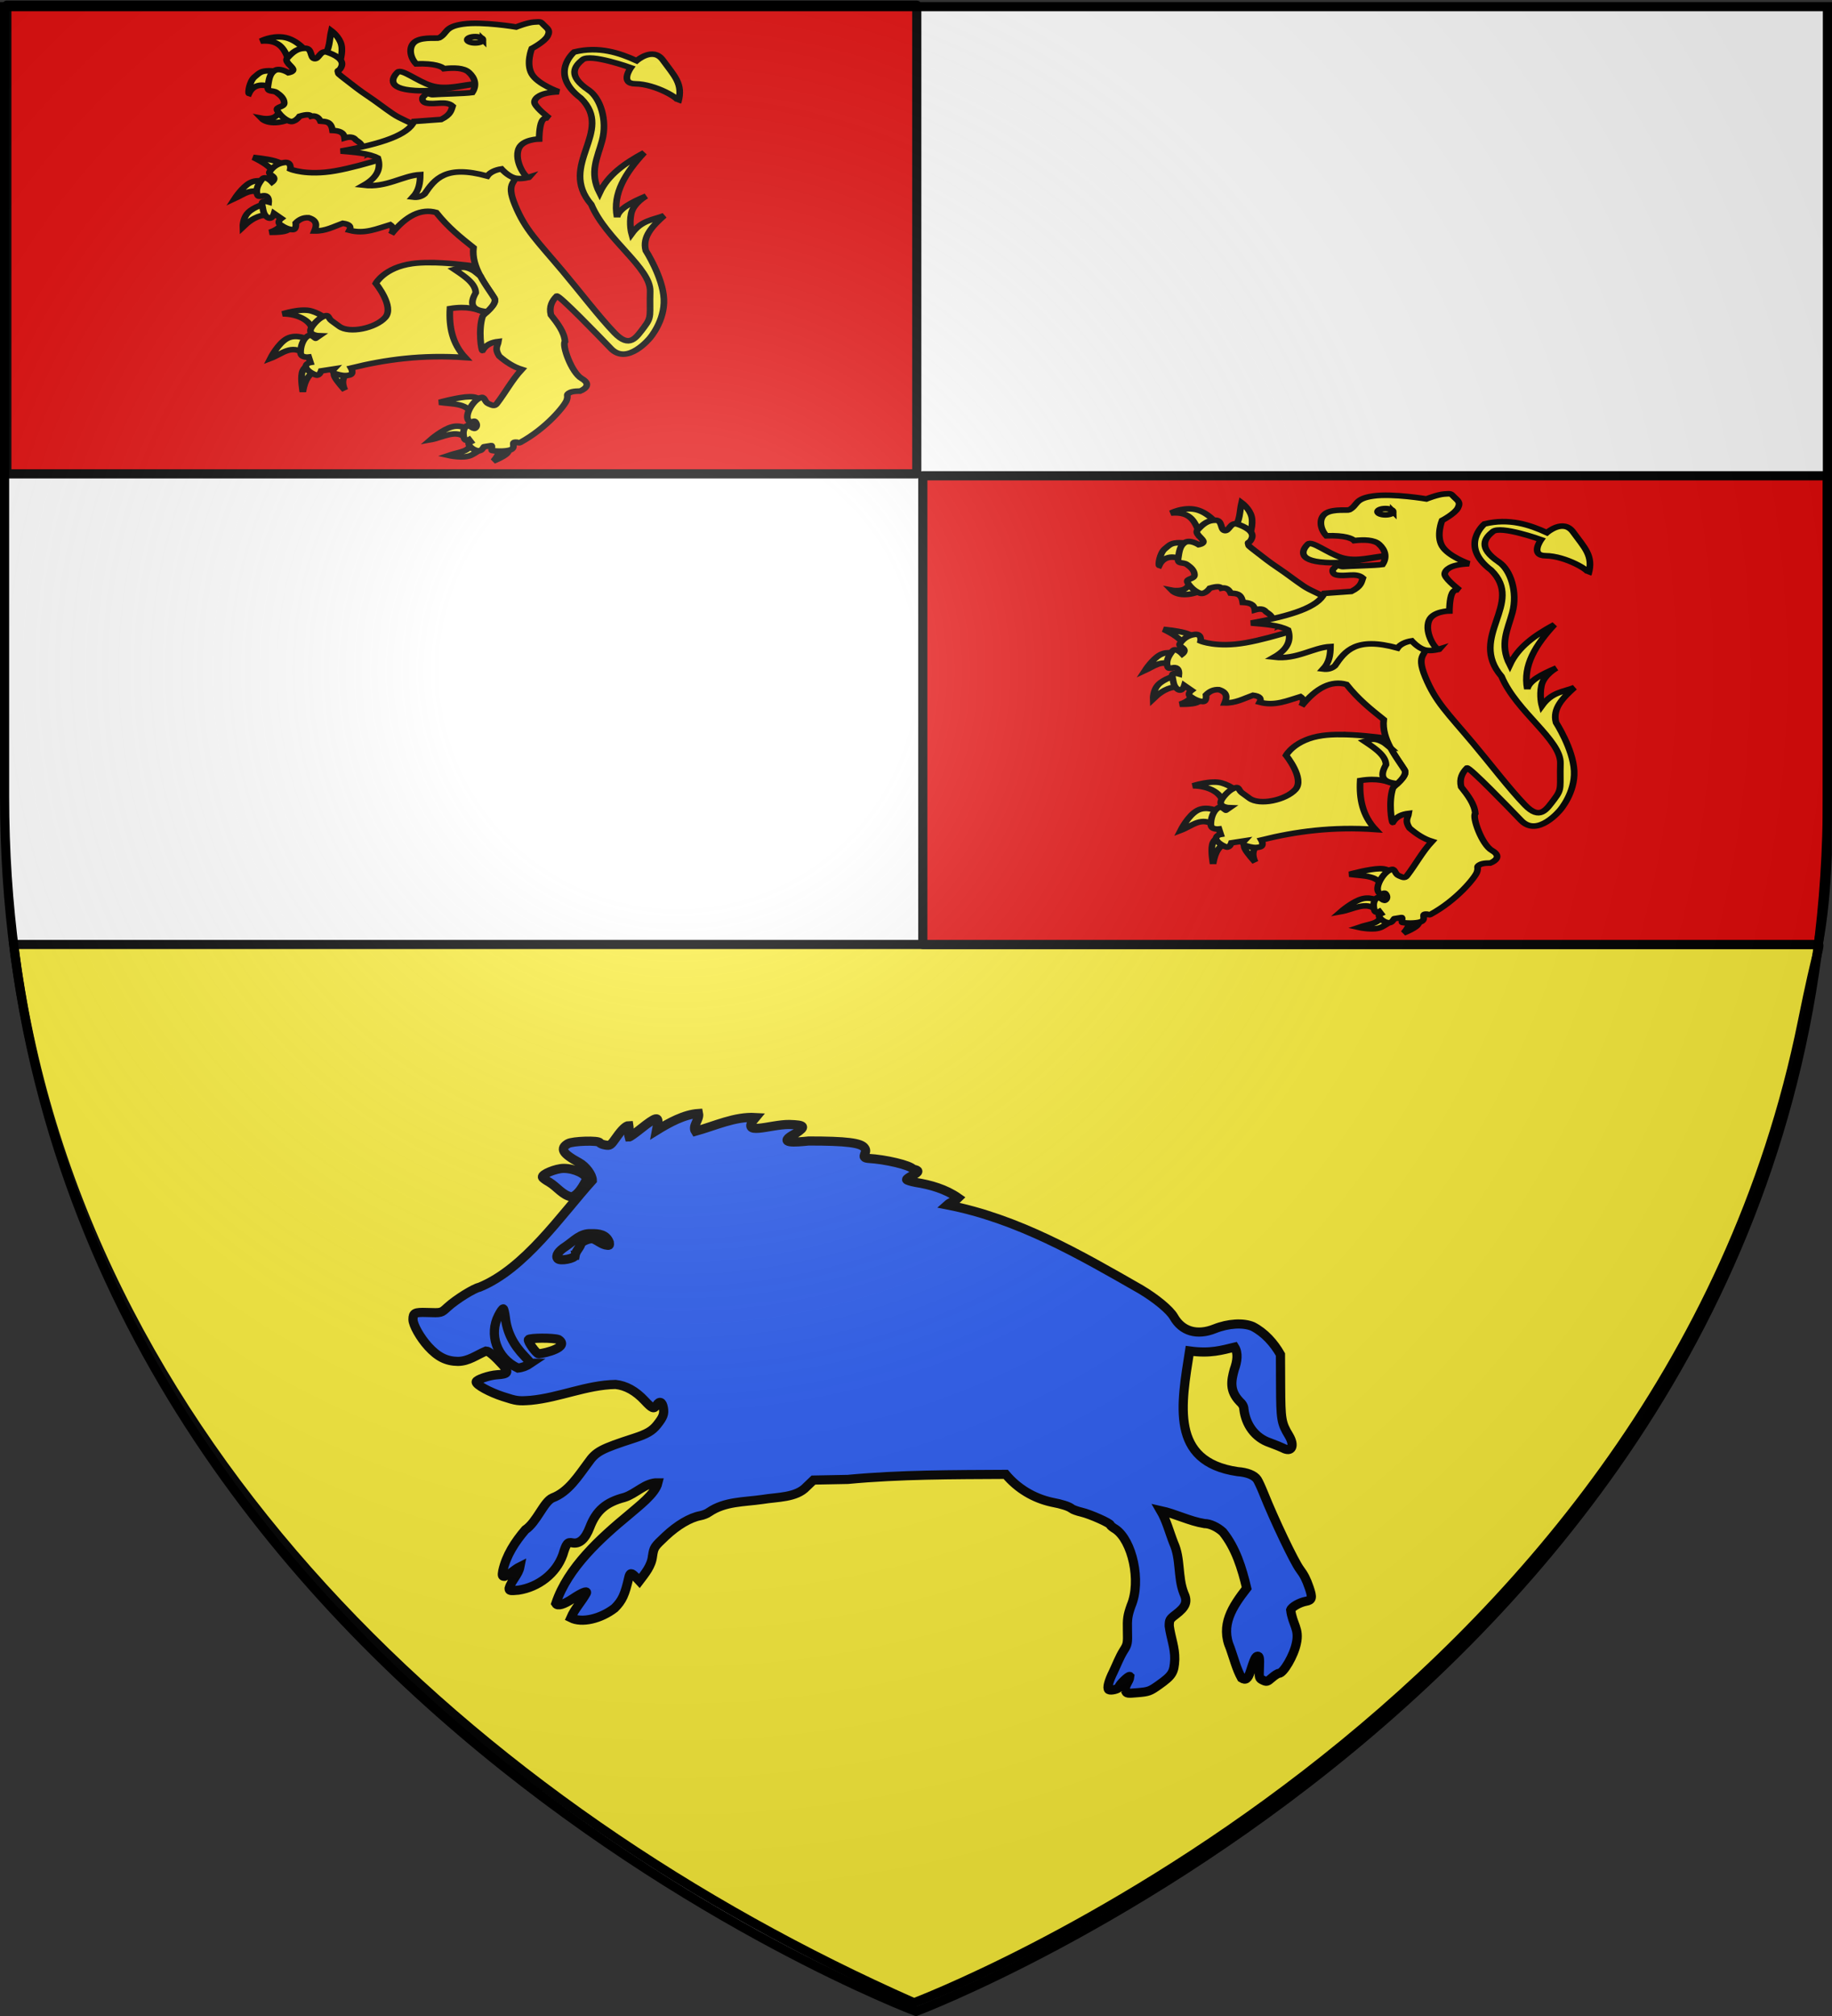 <svg xmlns="http://www.w3.org/2000/svg" xmlns:xlink="http://www.w3.org/1999/xlink" height="660" width="600" version="1.0"><rect width="100%" height="100%" fill="#333333" stroke="none"/><defs><linearGradient id="b"><stop style="stop-color:white;stop-opacity:.314" offset="0"/><stop offset=".19" style="stop-color:white;stop-opacity:.251"/><stop style="stop-color:#6b6b6b;stop-opacity:.125" offset=".6"/><stop style="stop-color:black;stop-opacity:.125" offset="1"/></linearGradient><linearGradient id="a"><stop offset="0" style="stop-color:#fd0000;stop-opacity:1"/><stop style="stop-color:#e77275;stop-opacity:.659" offset=".5"/><stop style="stop-color:black;stop-opacity:.323" offset="1"/></linearGradient><linearGradient id="c"><stop offset="0" style="stop-color:white;stop-opacity:1"/><stop offset="1" style="stop-color:white;stop-opacity:1"/></linearGradient><radialGradient xlink:href="#b" id="e" gradientUnits="userSpaceOnUse" gradientTransform="matrix(1.353 0 0 1.349 -77.63 -85.747)" cx="221.445" cy="226.331" fx="221.445" fy="226.331" r="300"/></defs><g style="display:inline"><path style="fill:#fff;fill-opacity:1;fill-rule:evenodd;stroke:none" d="M300 658.5s298.5-112.32 298.5-397.772V2.176H1.5v258.552C1.5 546.18 300 658.5 300 658.5z"/><path style="fill:#fcef3c;fill-opacity:1;fill-rule:evenodd;stroke:#000;stroke-width:3;stroke-linecap:butt;stroke-linejoin:miter;stroke-miterlimit:4;stroke-opacity:1;stroke-dasharray:none;display:inline" d="M299.35 655.665s244.776-92.105 291.014-321.472c4.823-23.923 6.083-24.987 4.96-24.987H4.498c20.04 162.53 151.81 283.292 294.852 346.459z"/><path style="fill:#e20909;fill-opacity:1;stroke:#000;stroke-width:3;stroke-linejoin:round;stroke-miterlimit:4;stroke-opacity:1;stroke-dasharray:none" d="M2.237 78.414V1.692h298.015v153.444H2.237V78.414zM302.23 232.484v-76.728H598.46V279.634c-.413 11.606-1.437 21.381-2.988 29.572l-145.127.007H302.23z"/><g id="d" style="fill:#fcef3c;stroke:#000;stroke-opacity:1;stroke-width:6.355;stroke-miterlimit:4;stroke-dasharray:none"><path style="fill:#fcef3c;fill-opacity:1;fill-rule:evenodd;stroke:#000;stroke-width:6.355;stroke-linecap:butt;stroke-linejoin:miter;stroke-miterlimit:4;stroke-opacity:1;stroke-dasharray:none;display:inline" d="M63.415 130.965c-10.009 7.545-24.988 8.849-30.912 1.406 0 0 10.062 2.355 14.613-3.092 6.175-7.391 6.4-10.884 7.306-9.273l8.993 10.96zM44.305 99.21c-8.763-6.845-19.332-6.062-23.605 5.059-1.132-.425.478-13.93 5.34-18.828 4.998-5.038 6.322-6.815 13.77-7.026 7.446-.21 16.86 4.215 16.86 4.215L44.305 99.21zM59.48 68.298c-4.595-12.573-7.769-25.738-27.54-23.605 0 0 9.869-6.229 21.358-4.496 14.197 2.14 24.64 19.381 23.886 19.67L59.48 68.299zM92.078 60.71c5.989-5.72 5.351-18.067 7.307-27.82 0 0 7.658 6.674 9.555 16.018 1.896 9.344-1.968 21.358-1.968 21.358L92.078 60.71z" transform="matrix(.343 0 0 .288 74.43 .586)"/><path style="fill:#fcef3c;fill-opacity:1;fill-rule:evenodd;stroke:#000;stroke-width:6.355;stroke-linecap:butt;stroke-linejoin:miter;stroke-miterlimit:4;stroke-opacity:1;stroke-dasharray:none;display:inline" d="m136.76 171.713-9.835-4.848c3.567-3.799-.505-6.834-4.216-9.905-2.202-3.65-6.235-3.686-10.678-2.108-.64-6.972-5.698-8.264-11.522-8.571-1.298-10.633-6.61-10.024-11.522-10.538-1.979-5.43-5.563-6.455-8.852-5.62-1.083-1.963-4.041-2.52-11.1 0 0 0-4.496 7.727-9.555 5.62-5.058-2.108-9.976-8.15-11.802-12.365-1.827-4.215 6.885-3.372 6.744-8.43-.14-5.059-3.513-8.712-7.306-11.803-3.794-3.092-9.274.28-8.29-7.026.983-7.306 1.44-13.98 6.322-17.844 4.883-3.864 13.208 2.388 13.208 2.388s5.445-.983 4.444-4.18c-1.001-3.197-8.448-8.606-5.568-12.4 5.761-7.587 10.117-11.17 17.142-11.24 7.026-.07 4.426 10.889 8.852 11.802 4.426.913 5.234-10.046 12.225-7.306 6.99 2.74 16.1 8.217 13.77 15.737-1.981 6.388-4.326 4.169-3.556 6.447 1.076 3.184-1.918.37 9.457 10.835 4.833 4.447 11.5 10.771 19.128 16.76 7.629 5.989 16.383 14.194 23.916 20.225 7.533 6.03 14.686 8.482 19.676 12.517 4.99 4.034 8.096 6.561 8.096 6.561l-49.178 25.292zM81.689 378.002c1.088-14.822-14.085-23.326-28.813-23.249 0 0 17.586-6.805 27.62-3.18 10.035 3.627 13.712 9.34 13.712 9.34l-12.52 17.09zM74.138 400.258c-13.07-11.426-21.685.105-32.986 5.166 0 0 7.352-17.436 16.294-22.851 8.942-5.415 19.474 1.192 19.474 1.192l-2.782 16.493zM84.073 420.328c-5.28 2.459-9.801 7.955-11.922 23.05 0 0-2.186-14.01-.795-21.46 1.39-7.452 6.359-8.347 6.359-8.347l6.358 6.757zM114.277 422.712c-4.496 4.583-4.907 10.917-1.987 18.679 0 0-7.948-10.234-9.935-15.5-1.987-5.265 1.987-5.563 1.987-5.563l9.935 2.384z" transform="matrix(.343 0 0 .288 74.43 .586)"/><path style="fill:#fcef3c;fill-opacity:1;fill-rule:evenodd;stroke:#000;stroke-width:6.355;stroke-linecap:butt;stroke-linejoin:miter;stroke-miterlimit:4;stroke-opacity:1;stroke-dasharray:none;display:inline" d="M193.118 296.464c-5.848 0-11.483.341-16.462 1.158-26.556 4.356-34.833 22.47-34.833 22.47s18.115 26.553 8.982 38.778c-9.133 12.224-34.157 18.494-43.847 10.108l-7.292-6.322c-3.565-3.084-2.11-7.848-7.73-5.038-5.62 2.81-10.815 10.724-11.956 13.614-3.173 8.036 7.887 8.45 7.887 8.45l-3.38 2.785c-.32.72-3.883-5.116-7.292-2.785-5.416 3.703-7.308 13.206-7.167 19.247.14 6.042 7.73 4.914 7.73 4.914l1.69 6.166s-4.943.995-4.381 5.07c.562 4.074 6.927 8.28 9.983 9.263 3.056.984 4.632-4.757 4.632-4.757l12.237-2.253s-3.102 3.916 1.815 5.602c4.918 1.686 8.747 2.688 13.208 1.283 4.46-1.405 1.283-7.887 1.283-7.887 32.505-9.58 67.579-15.4 109.038-11.924-12.449-15.81-15.61-34.98-14.616-55.645 16.252-3.176 25.67.468 34.27 4.945 4.147-4.593 10.694-11.947 8.044-17.026-5.135-9.839-13.337-22.11-17.495-35.96-10.885-1.823-28.433-4.26-44.348-4.256zM44.133 194.395c-2.452-6.44-9.972-12.1-19.275-17.487 0 0 12.866 1.391 20.467 3.974 7.6 2.583 9.935 6.359 9.935 6.359l-11.127 7.154zM33.402 218.041c-10.233-7.085-17.934 1.024-26.23 5.564 0 0 7.164-13.166 14.516-17.836 7.353-4.67 14.894-.843 14.894-.843l-3.18 13.115zM40.357 242.085c-7.213.069-14.89 1.814-25.435 13.91 0 0-.347-9.688 4.968-16.295 5.316-6.607 16.294-10.134 16.294-10.134l4.173 12.519zM51.88 251.647c-.563 3.908-4.917 7.956-11.386 10.39 0 0 11.487.422 16.157-1.87 4.67-2.29 3.577-5.96 3.577-5.96l-8.348-2.56zM256.156 506.568c3.506 2.248 5.008 5.9-1.987 15.499 0 0 9.836-4.67 13.115-8.743 3.278-4.074 0-7.551 0-7.551l-11.128.795zM232.31 501.401c-.442 10.31-10.165 9.82-21.062 14.307 0 0 14.803 3.974 21.858-.397 7.054-4.372 10.333-8.346 10.333-8.346l-11.128-5.564zM228.337 496.235c-9.748-10.989-22.514-.846-34.178 1.59 0 0 11.425-11.923 20.665-14.705 9.24-2.782 16.295 3.577 16.295 3.577l-2.782 9.538zM235.093 472.787c-3.935-17.375-19.707-15.023-32.589-17.487 0 0 19.077-6.259 29.012-6.358 9.935-.1 10.73 5.961 10.73 5.961l-7.153 17.884z" transform="matrix(.343 0 0 .288 74.43 .586)"/><path style="fill:#fcef3c;fill-opacity:1;fill-rule:evenodd;stroke:#000;stroke-width:6.355;stroke-linecap:butt;stroke-linejoin:miter;stroke-miterlimit:4;stroke-opacity:1;stroke-dasharray:none;display:inline" d="M345.078 100.405c11.075 8.859 18.089 34.112 12.862 57.335-4.398 19.543-12.5 35.913-2.43 59.506 7.89-20.262 24.124-33.85 42.525-45.703-17.67 22.65-30.264 46.266-25.832 73.125 1.637-9.22 13.587-16.723 27.819-23.845 0 0-12.121 7.948-14.307 19.87-2.186 11.923.397 23.051.397 23.051 9.537-15.65 20.486-15.753 30.999-20.666-11.013 11.766-21.044 23.813-17.487 39.742 0 0 16.295 30.204 17.288 55.043.994 24.839-13.313 44.312-13.313 44.312s-21.492 31.563-37.358 11.923c-12.475-15.443-49.122-60.528-51.664-59.613-4.446 5.426-7.433 11.824-5.564 21.46 6.455 9.714 12.76 19.454 13.512 30.204-3.215 3.93 6.196 35.503 15.897 42.127 12.02 8.208-1.59 14.307-1.59 14.307s-7.352-.397-10.531 2.186c-3.18 2.583-.415 2.09-2.186 8.147-1.744 5.96-19.17 31.763-44.4 48.091-1.392.901-3.142-.352-3.142-.352-6.753-.76-.8 4.4-4.874 7.904-2.978 2.562-14.168 2.714-18.935 1.501-1.063-.27.909-5.893-.72-5.582l-6.956 1.331c-.053-.009-.458 1.053-1.778 2.886-3.43 4.761-11.667-1.654-12.609-5.45-.62-2.501.34-2.085 1.819-3.033l-1.59-2.46s-3.723 2.523-4.717-1.546c-.993-4.068-1.453-9.887 1.726-13.464 3.18-3.576 6.511 3.792 8.743 1.967 2.232-1.824 1.855-4.995.185-7.298-1.67-2.302-4.236 3.094-6.864-1.91-3.555-6.768 5.883-24.705 13.038-25.764 2.953-.438 2.782 5.365 6.359 7.153 3.577 1.789 5.762 3.386 7.948 0 8.356-12.938 14.485-27.024 23.845-38.947-7.99-2.942-14.964-8.425-21.46-15.102-4.86-9.01-1.398-11.779-.795-16.692-6.364.876-11.86 3.488-15.238 10.333-1.066.355-4.21-23.764.136-38.947.642-2.242 14.814-13.8 11.128-20.864-7.637-14.632-22.084-34.62-19.871-57.229-12.936-12.26-24.193-23-35.57-39.94-14.306-4.77-28.614 3.444-42.92 24.64 2.614-5.345 1.675-8.557-.994-10.73-12.468 4.434-24.466 10.982-38.947 6.358 1.941-4.172.175-6.954-6.359-7.948-8.654 3.623-16.42 9.02-27.025 8.743 2.164-6.24 2.748-12.005-5.563-15.102-5.297-.393-9.136 2.13-12.32 5.961 0 0 .993 7.551-2.782 7.551-3.776 0-8.147-2.384-11.923-5.564-3.775-3.179.795-7.153.795-7.153l-6.756-5.564s-1.987 7.948-6.359 4.372c-4.372-3.577-3.974-9.24-5.166-14.705-1.193-5.465 6.358-2.782 6.358-2.782s.447-5.365-2.558-6.806c-3.006-1.44-7.08 2.236-8.172-1.142-2.186-6.756 1.192-12.916 4.372-17.884 3.179-4.968 9.538 3.18 9.538 3.18s2.93-2.634 1.813-5.093c-1.118-2.459-5.49-3.95-4.198-6.433 2.583-4.968 7.352-9.737 14.307-10.73 6.955-.994 5.564 7.55 5.564 7.55s15.3 7.75 42.921 1.988c27.621-5.763 69.151-23.05 69.151-23.05l100.945-4.77s3.18 9.936 3.577 26.627c.397 16.692-11.873 11.675-1.987 40.14s20.894 40.307 45.902 75.708c15.43 21.844 34.604 51.664 49.081 69.549 14.477 17.884 20.504 5.467 28.217-6.558 7.713-12.024 5.092-13.665 5.762-40.537.67-26.87-41.91-58.477-56.235-98.957-32.528-45.07 22.676-82.661-9.935-120.816-30.99-27.75-6.359-52.459-6.359-52.459 23.677-6.906 43.306 1.05 59.613 9.936 0 0 15.62-16.294 25.038-.795 10.921 17.974 19.656 27.087 14.704 47.69 2.554-3.405-22.025-20.509-40.934-20.666-15.223-.126-4.372-18.281-4.372-18.281s-38.55-16.493-46.1-9.14c-7.551 7.352-14.746 18.092 5.861 34.575zM240.175 93.028c-19.938 2.844-38.988 9.392-60.7 7.868-29.46-2.067-20.885-16.156-16.861-20.795 3.834-4.42 18.956 10.362 32.036 15.175 15.176 5.585 30.352-1.492 45.525-2.248z" transform="matrix(.343 0 0 .288 74.43 .586)"/><path style="fill:#fcef3c;fill-opacity:1;fill-rule:evenodd;stroke:#000;stroke-width:6.355;stroke-linecap:butt;stroke-linejoin:miter;stroke-miterlimit:4;stroke-opacity:1;stroke-dasharray:none;display:inline" d="M230.62 80.101c-4.788-5.09-14.195-5.348-23.746-4.075-1.6-2.182-8.601-6.27-26.556-5.48-6.471-8.206-7.557-21.16.281-26.134 7.171-4.552 20.207-2.446 21.639-3.372 8.389-5.426 4.636-12.646 23.043-15.737 18.407-3.092 50.583 3.372 50.583 3.372s10.538-5.058 17.142-5.62c6.604-.563 6.042-.563 9.274 3.372 3.232 3.934 6.534 5.69 3.653 12.365-2.88 6.674-15.175 14.331-15.175 14.331s-5.76 17.072 0 28.945c5.761 11.873 25.854 20.234 25.854 20.234-9.091.479-16.102 2.146-19.952 5.62-2.155 1.686-4.018 4.934-3.092 7.587 2.189 6.27 14.051 16.862 14.051 16.862s-4.847-2.249-7.306 3.653c-2.46 5.901-2.53 19.952-2.53 19.952s-15.596.2-19.39 10.679c-5.252 14.508 7.454 36.402 10.117 32.598 0 0-8.29 3.161-14.613.843-6.323-2.319-12.084-10.117-12.084-10.117-6.07 1.101-11.148 4.065-13.488 8.15-39.76-13.063-50.152 3.242-59.857 20.233-3.014 3.05-6.729 4.35-11.241 3.653 6.01-7.607 6.936-16.485 7.025-25.572-16.705 1.055-32.193 15.159-53.955 12.083 11.265-7.596 17.183-17.331 13.489-30.912-9.257-5.677-22.539-6.525-35.408-7.868 39.44-8.394 64.137-18.398 69.973-33.722l25.854-2.248c9.311-5.573 9.567-10.323 10.96-15.175-6.32-6.703-16.72-1.117-25.573-3.654-3.732-1.069-3.984-5.9-2.211-7.221.886-.661 1.861-3.066 3.382-3.387 1.521-.32 3.589 1.443 5.535 1.249 7.253-.723 30.28-1.158 37.695-2.443 4.536-8.308 2.63-16.663-3.373-23.044z" transform="matrix(.343 0 0 .288 74.43 .586)"/><path style="fill:#fcef3c;fill-opacity:1;fill-rule:evenodd;stroke:#000;stroke-width:6.355;stroke-linecap:butt;stroke-linejoin:miter;stroke-miterlimit:4;stroke-opacity:1;stroke-dasharray:none;display:inline" d="M244.233 43.176c.003 1.977-3.378 3.58-7.55 3.58-4.173 0-7.555-1.603-7.552-3.58-.003-1.976 3.38-3.579 7.551-3.579 4.173 0 7.554 1.603 7.551 3.58z" transform="matrix(.343 0 0 .288 74.43 .586)"/><path style="fill:#fcef3c;fill-opacity:1;fill-rule:evenodd;stroke:#000;stroke-width:6.355;stroke-linecap:butt;stroke-linejoin:miter;stroke-miterlimit:4;stroke-opacity:1;stroke-dasharray:none" d="M225.385 301.816c-3.34-.06-5.744 1.498-8.513 2.41 10.127 8.03 20.216 16.071 20.375 26.633-7.917 16.534.195 20.045 10.89 21.47 4.078-4.599 9.224-11.05 6.824-15.649-3.693-7.075-8.953-15.423-13.176-24.693a103.817 103.817 0 0 0-6.26-6.04c-4.374-3.06-7.542-4.086-10.14-4.131z" transform="matrix(.343 0 0 .288 74.43 .586)"/></g><use xlink:href="#d" transform="translate(298.118 154.504)" width="600" height="660"/><g style="fill:#2b5df2;stroke:#000;stroke-opacity:1;stroke-width:6.402;stroke-miterlimit:4;stroke-dasharray:none"><path style="fill:#2b5df2;stroke:#000;stroke-opacity:1;stroke-width:6.402;stroke-miterlimit:4;stroke-dasharray:none" d="M213.897 272.336c-2.453-1.354-4.62-2.944-4.816-3.533-.664-1.99 9.344-6.17 14.775-6.17 7.552 0 16.001 4.09 16.001 7.746-2.394 4.213-5.55 10.733-10.385 12.254-6.216-1.023-10.27-7.065-15.575-10.297zm401.487 356.382c-.857-3.712 2.718-6.42 2.999-9.893-.75-.75-7.526 5.893-7.526 7.379 0 1.31-5.66 2.756-7.161 1.829-1.357-.838-.047-5.987 3.155-12.4 2.377-5.015 4.266-10.15 7.175-14.894 2.791-4.368 2.931-5.099 2.7-14.106-.212-8.193.135-10.585 2.517-17.383 7.359-17.376.72-45.839-10.818-53.71-1.963-1.158-3.568-2.46-3.568-2.895 0-1.276-14.09-7.598-20.035-8.988-3.006-.703-6.14-1.84-6.965-2.525-1.86-1.546-6.86-3.164-13.83-4.475-12.68-2.79-23.884-9.615-32.134-19.524-36.676.218-73.495.076-110.036 3.542l-23.917.458-4.791 4.61c-7.206 7.857-20.414 7.224-30.792 8.975-12.867 1.882-26.154 1.297-37.241 8.94-1.233.961-3.933 2.06-6 2.44-7.112 1.306-16.072 6.622-24.321 14.428-7.888 7.463-8.058 7.726-9.025 13.95-.738 6.857-5.161 12.086-9.145 17.386l-2.424-2.615c-3.083-3.324-4.153-3.295-4.925.136-2.725 12.098-4.647 16.277-9.901 21.532-9.693 7.511-22.825 10.696-30.516 6.768 2.696-6.32 7.503-11.303 10.805-17.3.955-1.992-3.203-.307-9.253 3.75-6.416 4.302-10.763 5.588-12.02 3.555 8.343-25.222 31.143-45.854 50.966-62.349 6.508-5.703 18.363-14.524 20.213-22.327-8.916-.169-15.224 7.743-23.448 10.308-12.805 3.344-19.62 9.278-24.04 20.933-3.142 8.285-7.282 11.965-12.236 10.877-3.25-.714-4.203.502-6.534 8.331-4.736 13.374-17.126 22.702-30.875 24.846-5.916.553-6.58.432-6.58-1.201 1.507-5.482 6.443-9.47 7.554-15.253-3.82 1.902-6.681 5.283-10.78 6.78-1.606 0-1.772-.519-1.198-3.75 2.39-10.955 8.538-20.424 15.717-28.877 8.071-5.482 12.785-19.675 18.942-22.373 11.143-4.211 17.975-15.425 24.83-24.594 5.398-7.847 8.954-9.759 32.292-17.365 8.554-2.788 12.425-5.067 15.73-9.26 4.313-5.474 5.114-7.631 4.4-11.856-.733-4.34-2.708-5.145-4.719-1.925-1.855 2.97-3.01 2.522-8.362-3.25-6.244-6.735-13-10.5-20.243-11.282-20.37.394-38.748 9.125-58.977 11.131-8.813.66-9.864.518-19.5-2.631-9.144-2.988-18.573-8.17-18.655-10.254-.06-1.518 9.17-4.707 14.562-5.031 7.837-.47 8.526-1.695 3.872-6.89-5.528-6.169-9.74-9.76-11.465-9.775-6.77 2.839-12.035 7.197-19.657 7.295-8.103-.106-14.114-3.139-20.732-10.462-5.593-6.188-10.62-15.18-10.596-18.951.03-4.556 1.17-5.135 9.611-4.875 10.504.324 9.846.498 14.646-3.894 5.817-5.321 18.2-13.082 22.05-13.817 31.526-12.965 56.755-50.465 78.662-74.929-.034-3.808-4.482-9.856-9.11-12.385-11.687-6.388-13.75-9.87-7.898-13.327 3.256-1.924 21.595-2.46 22.199-.65.187.563 1.93 1.282 3.87 1.597 3.398.55 3.69.344 7.805-5.522 3.748-5.343 6.673-8.098 8.596-8.098.433 2.653-.524 5.444.203 8 .497 0 4.042-2.511 7.878-5.58 11.029-8.826 13.101-9.284 11.85-2.619l-.683 3.646c8.765-5.46 19.27-11.303 29.31-11.945.892 4.24-4.567 8.796-2.186 12.498 13.61-3.76 27.45-10.51 41.853-9.663-11.58 13.684 10.296 4.752 23.54 4.875 10.965.34 11.796 1.461 4.594 6.199-14.686 7.722.604 6.248 8.945 5.389 26.25-.004 36.612 1.296 38.966 4.889 2.738 3.439-3.75 6.64 2.534 7.31 11.98.66 29.261 4.75 31.282 7.573 4.507.845 4.377 1.923-.532 4.428-2.2 1.122-4 2.395-4 2.83 0 .434 2.813 1.334 6.25 2 10.485 1.661 20.969 4.701 29.75 10.879-2.162 2.187-5.503 2.902-7.718 4.906 49.165 9.626 91.991 34.506 134.718 59.156 10.785 6.452 20.452 14.52 23.158 19.327 5.746 10.21 16.255 13.294 28.478 8.358 9.425-3.805 20.03-4.44 26.598-1.593 8.259 4.292 14.716 11.594 19.266 19.637l.101 22c.11 23.688.48 25.93 5.76 34.766 4.329 7.245 2.042 12.123-4.124 8.797-.955-.515-5.037-2.175-9.07-3.69-10.525-3.56-16.858-12.708-18.172-23.616.003-1.79-1.036-3.67-2.996-5.416-7.112-7.558-5.83-14.42-3.696-22.274 2.112-5.822 2.864-11.572.262-15.771-8.806 2.116-16.93 4.733-31.39 2.704-5.778 37.204-13.93 77.602 33.381 84.582 6.74.476 11.826 2.535 13.795 5.584.83 1.284 2.85 5.709 4.492 9.834 7.435 18.683 21.16 47.629 25.13 53 3.052 4.127 4.475 6.938 6.52 12.875 2.472 7.178 2.095 8.793-2.243 9.597-4.356.808-9.799 3.91-10.622 6.055 1.25 10.335 6.25 13.084 3.933 23.474-1.677 8.389-8.97 20.999-12.145 20.999-.74 0-2.92 1.382-4.845 3.072-3.263 2.864-3.687 2.98-6.285 1.714-2.737-1.333-2.78-1.493-2.469-9.072.255-6.208.035-7.714-1.128-7.714-1.497 0-2.38 1.827-5.194 10.75-1.629 5.164-3.247 6.348-6.133 4.484-3.548-6.425-5.327-13.808-7.79-20.734-7.14-16.31 1.373-29.172 11.392-42.19-3.302-13.944-7.55-28.07-16.617-39.42-3.855-3.533-8.991-5.89-12.835-5.89-10.514-1.708-20.132-6.845-30.48-9.12 4.109 7.094 6.084 15.209 9.078 22.827 4.99 10.997 2.687 23.65 6.958 34.826 2.953 6.267 1.676 9.725-5.662 15.333-4.09 3.126-4.406 3.7-4.405 8 1.044 8.015 4.037 15.115 3.838 23.316-.417 9.227-1.674 11.266-11.087 17.99-6.076 4.34-7.111 4.722-14.541 5.37-7.613.664-8.033.593-8.684-1.457zm-395.092-246.11c-3.45-1.311-20.142-1.259-20.96.066-.729 1.179 5.464 9.88 7.065 9.928 4.747-.326 21.933-4.745 13.895-9.994z" transform="matrix(.47 0 0 .467 79.39 259.858)"/><path style="fill:#2b5df2;fill-opacity:1;stroke:#000;stroke-opacity:1;stroke-width:6.402;stroke-miterlimit:4;stroke-dasharray:none" d="M231.857 323.552c.512-2.991 3.032-4.998 4-7.801 0-1.73 6.009-4.333 8.538-3.698 3.063 1.16 5.254 3.4 8.492 4.236 2.856.57 3.115.417 2.808-1.663-1.995-5.706-7.282-6.339-12.64-6.237-7.567-.416-12.093 5.14-17.884 9.036-5.009 3.24-7.136 6.513-5.508 8.474 1.648 1.985 12.194-.044 12.194-2.347zm-31 75.713c0-.258-1.829-2.373-4.064-4.7-8.09-8.419-12.353-16.984-13.545-27.21-.37-3.178-1.019-5.992-1.441-6.253-.422-.261-1.934 1.865-3.359 4.724-6.651 12.795-1.62 29.624 13.535 36.807 3.196-.351 6.257-1.578 8.874-3.368z" transform="matrix(.47 0 0 .467 79.39 259.858)"/></g></g><g style="display:inline"><path d="M300 658.5s298.5-112.32 298.5-397.772V2.176H1.5v258.552C1.5 546.18 300 658.5 300 658.5z" style="fill:url(#e);fill-opacity:1;fill-rule:evenodd;stroke:none"/></g><path d="M300 658.5S1.5 546.18 1.5 260.728V2.176h597v258.552C598.5 546.18 300 658.5 300 658.5z" style="opacity:1;fill:none;fill-opacity:1;fill-rule:evenodd;stroke:#000;stroke-width:3;stroke-linecap:butt;stroke-linejoin:miter;stroke-miterlimit:4;stroke-dasharray:none;stroke-opacity:1"/></svg>